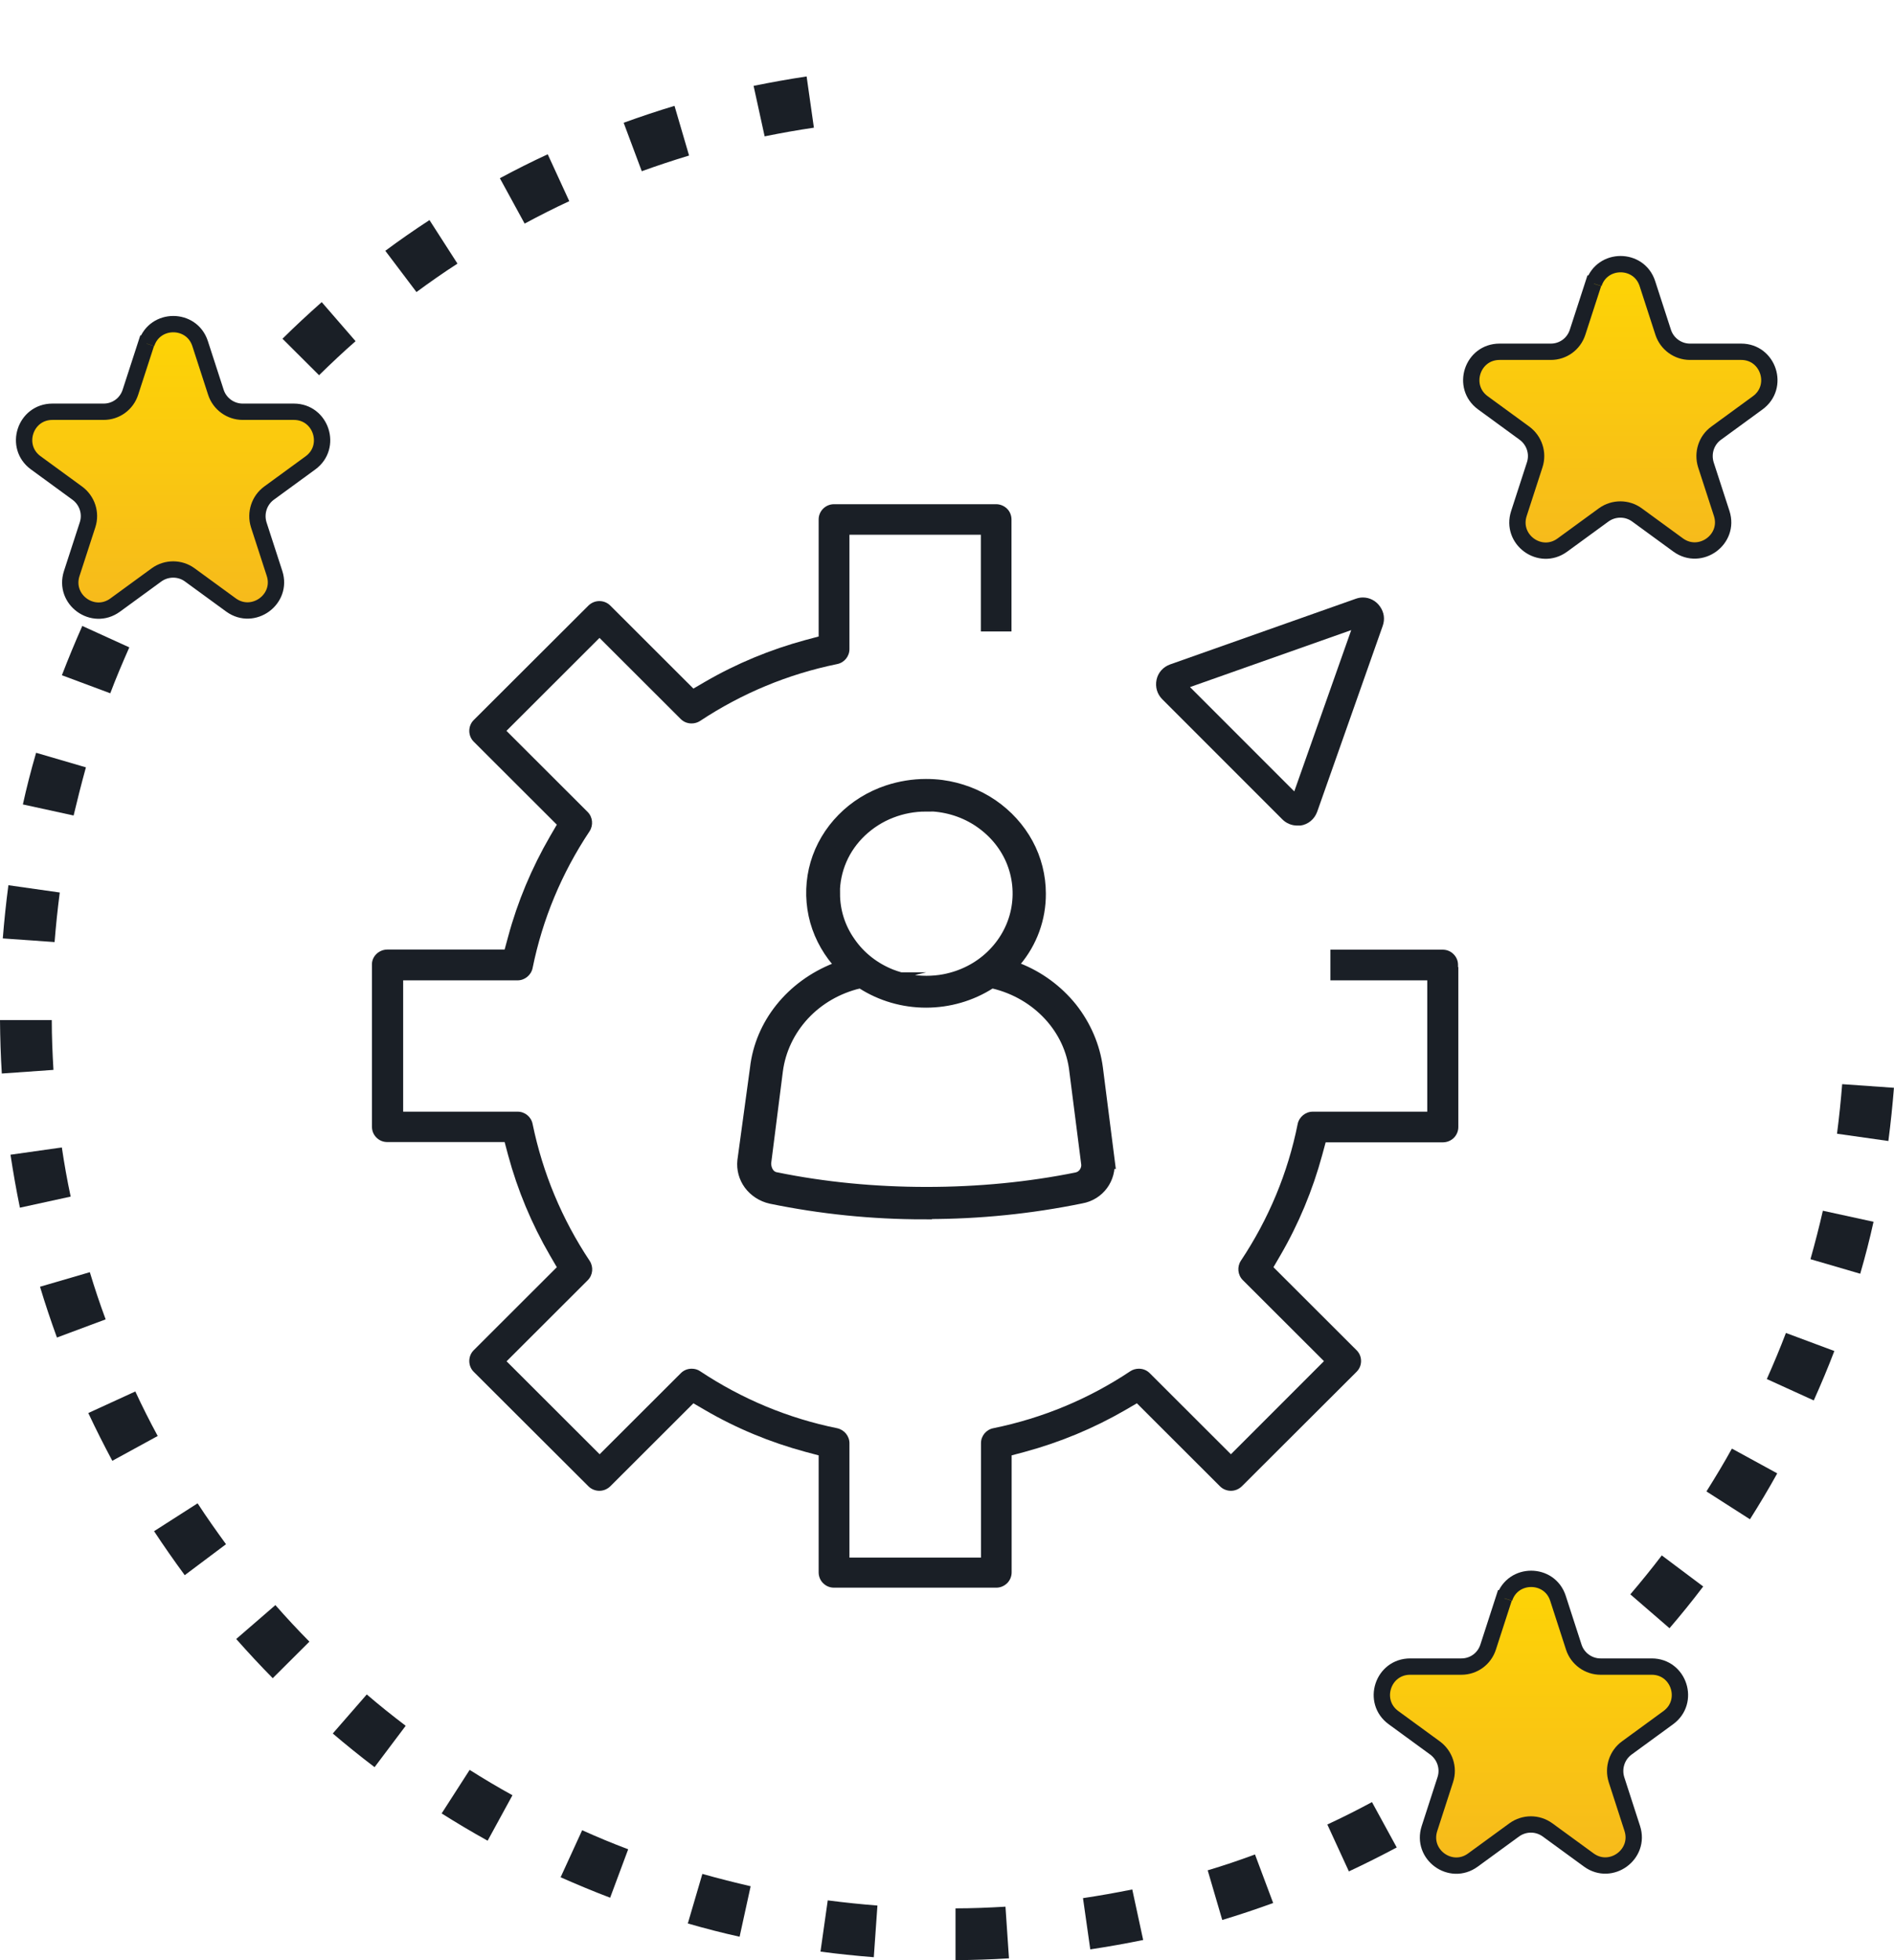 <svg width="116" height="120" viewBox="0 0 116 120" fill="none" xmlns="http://www.w3.org/2000/svg">
<g clip-path="url(#clip0_9001_22602)">
<path fill-rule="evenodd" clip-rule="evenodd" d="M58.522 116.829C59.541 116.829 60.57 116.786 61.581 116.726L61.796 119.889C60.716 119.957 59.619 119.991 58.522 120V116.829ZM53.516 119.82C52.35 119.726 51.271 119.614 50.251 119.477L50.696 116.34C51.751 116.477 52.77 116.58 53.739 116.657L53.516 119.829V119.82ZM66.329 116.203C67.315 116.057 68.327 115.877 69.347 115.672L70.015 118.766C69.004 118.972 67.915 119.169 66.775 119.34L66.329 116.203ZM45.314 118.569C44.26 118.337 43.197 118.063 42.126 117.754L43.017 114.72C44.02 115.003 45.014 115.252 45.974 115.475L45.297 118.569H45.314ZM73.975 114.498C74.926 114.215 75.895 113.889 76.863 113.529L77.977 116.503C76.932 116.88 75.886 117.232 74.858 117.54L73.966 114.498H73.975ZM37.369 116.177C36.349 115.792 35.329 115.363 34.335 114.926L35.655 112.046C36.572 112.458 37.514 112.852 38.474 113.212L37.369 116.177ZM81.294 111.695C82.237 111.258 83.154 110.795 84.028 110.324L85.545 113.101C84.56 113.623 83.574 114.12 82.614 114.566L81.294 111.695ZM29.869 112.689C28.909 112.158 27.958 111.592 27.049 111.018L28.764 108.352C29.621 108.892 30.495 109.415 31.386 109.904L29.869 112.681V112.689ZM88.142 107.889C88.999 107.324 89.839 106.741 90.653 106.15L92.556 108.678C91.656 109.329 90.756 109.964 89.865 110.546L88.151 107.881L88.142 107.889ZM22.936 108.181C22.044 107.504 21.196 106.818 20.381 106.124L22.464 103.733C23.218 104.384 24.015 105.018 24.847 105.652L22.944 108.181H22.936ZM94.373 103.158C95.102 102.516 95.847 101.821 96.61 101.067L98.856 103.304C98.093 104.058 97.296 104.804 96.456 105.541L94.373 103.15V103.158ZM16.704 102.738C15.942 101.967 15.196 101.161 14.467 100.339L16.867 98.264C17.544 99.036 18.239 99.781 18.95 100.501L16.704 102.738ZM99.859 97.596C100.501 96.842 101.144 96.053 101.778 95.222L104.315 97.124C103.638 98.016 102.944 98.873 102.25 99.679L99.85 97.605H99.859V97.596ZM11.313 96.43C10.645 95.522 10.019 94.622 9.436 93.739L12.102 92.033C12.659 92.891 13.251 93.722 13.842 94.536L11.305 96.439L11.313 96.43ZM104.513 91.305C105.095 90.379 105.61 89.522 106.072 88.682L108.849 90.199C108.318 91.159 107.752 92.102 107.178 93.01L104.513 91.305ZM6.882 89.436C6.368 88.477 5.871 87.491 5.408 86.505L8.288 85.185C8.708 86.094 9.171 87.011 9.659 87.911L6.882 89.428V89.436ZM108.215 84.414C108.627 83.488 109.021 82.546 109.381 81.603L112.346 82.708C111.961 83.72 111.532 84.74 111.086 85.734L108.207 84.423H108.215V84.414ZM3.488 81.886C3.12 80.874 2.768 79.829 2.451 78.774L5.502 77.883C5.794 78.852 6.12 79.829 6.471 80.771L3.505 81.877H3.497L3.488 81.886ZM110.889 77.069C111.163 76.092 111.421 75.097 111.643 74.121L114.746 74.797C114.515 75.852 114.24 76.915 113.932 77.977L110.881 77.086H110.889V77.069ZM1.217 73.923C0.994 72.843 0.806 71.763 0.643 70.692L3.788 70.246C3.934 71.241 4.114 72.252 4.328 73.255L1.226 73.932H1.217V73.923ZM112.509 69.406C112.646 68.361 112.749 67.341 112.826 66.372L115.997 66.595C115.912 67.65 115.8 68.746 115.655 69.852L112.509 69.406ZM0.111 65.721C0.043 64.641 0.009 63.544 0 62.447H3.171C3.171 63.467 3.214 64.487 3.274 65.498L0.103 65.721H0.111ZM0.171 57.45C0.257 56.379 0.369 55.282 0.514 54.193L3.66 54.639C3.523 55.693 3.42 56.713 3.343 57.673L0.18 57.45H0.171ZM1.397 49.265C1.62 48.245 1.894 47.174 2.211 46.085L5.262 46.977C4.98 47.997 4.731 48.991 4.508 49.925L1.406 49.248H1.397V49.265ZM3.788 41.346C4.183 40.317 4.603 39.306 5.04 38.32L7.919 39.632C7.508 40.566 7.105 41.508 6.754 42.443L3.788 41.337V41.346ZM7.294 33.855C7.825 32.895 8.391 31.952 8.965 31.044L11.631 32.749C11.099 33.606 10.568 34.48 10.071 35.372L7.294 33.855ZM11.828 26.938C12.496 26.064 13.182 25.215 13.893 24.393L16.293 26.467C15.642 27.23 14.999 28.018 14.373 28.841L11.836 26.938H11.828ZM17.305 20.733C18.084 19.962 18.89 19.216 19.704 18.496L21.778 20.887C21.05 21.521 20.313 22.216 19.541 22.97L17.296 20.733H17.305ZM23.604 15.35C24.47 14.707 25.37 14.082 26.304 13.473L28.018 16.139C27.152 16.696 26.312 17.287 25.507 17.879L23.596 15.35H23.604ZM30.615 10.911C31.575 10.396 32.56 9.899 33.546 9.445L34.866 12.316C33.966 12.728 33.049 13.199 32.132 13.688L30.615 10.911ZM38.192 7.517C39.212 7.148 40.257 6.797 41.311 6.48L42.203 9.522C41.234 9.814 40.257 10.139 39.306 10.482L38.2 7.525L38.192 7.517ZM46.171 5.254C47.182 5.048 48.262 4.851 49.402 4.68L49.848 7.817C48.854 7.962 47.842 8.142 46.831 8.348L46.154 5.254H46.162H46.171Z" fill="#1A1F26"/>
<path d="M97.613 17.361C98.127 15.775 100.382 15.775 100.896 17.361L101.864 20.344C102.096 21.055 102.764 21.535 103.501 21.535H106.638C108.31 21.535 109.004 23.678 107.65 24.663L105.113 26.515C104.504 26.952 104.256 27.732 104.478 28.452L105.447 31.434C105.961 33.02 104.144 34.34 102.79 33.371L100.253 31.52C99.653 31.083 98.83 31.083 98.222 31.52L95.685 33.371C94.331 34.357 92.505 33.037 93.028 31.434L93.996 28.452C94.228 27.74 93.971 26.96 93.362 26.515L90.825 24.663C89.471 23.678 90.165 21.535 91.845 21.535H94.982C95.736 21.535 96.388 21.055 96.619 20.344L97.588 17.361H97.622H97.613Z" fill="url(#paint0_linear_9001_22602)" stroke="#1A1F26"/>
<path d="M92.137 97.846C92.651 96.26 94.905 96.26 95.419 97.846L96.388 100.837C96.619 101.548 97.288 102.028 98.025 102.028H101.162C102.833 102.028 103.527 104.171 102.173 105.156L99.636 107.008C99.036 107.445 98.779 108.225 99.002 108.945L99.97 111.936C100.485 113.521 98.668 114.85 97.314 113.873L94.776 112.022C94.168 111.584 93.354 111.584 92.745 112.022L90.208 113.873C88.854 114.859 87.028 113.539 87.551 111.936L88.52 108.945C88.751 108.233 88.494 107.453 87.886 107.008L85.349 105.156C83.994 104.171 84.689 102.028 86.368 102.028H89.505C90.26 102.028 90.911 101.548 91.142 100.837L92.111 97.846H92.145H92.137Z" fill="url(#paint1_linear_9001_22602)" stroke="#1A1F26"/>
<path d="M8.972 21.033C9.486 19.447 11.74 19.447 12.255 21.033L13.223 24.016C13.454 24.727 14.123 25.207 14.86 25.207H17.997C19.668 25.207 20.363 27.35 19.017 28.335L16.48 30.187C15.88 30.624 15.623 31.404 15.846 32.124L16.814 35.106C17.328 36.692 15.511 38.012 14.157 37.043L11.62 35.192C11.02 34.755 10.197 34.755 9.589 35.192L7.052 37.043C5.698 38.029 3.872 36.709 4.395 35.106L5.364 32.124C5.595 31.412 5.338 30.632 4.729 30.187L2.192 28.335C0.838 27.35 1.532 25.207 3.212 25.207H6.349C7.103 25.207 7.755 24.727 7.986 24.016L8.955 21.033H8.98H8.972Z" fill="url(#paint2_linear_9001_22602)" stroke="#1A1F26"/>
<path fill-rule="evenodd" clip-rule="evenodd" d="M51.082 97.197C50.825 97.197 50.593 97.103 50.414 96.922C50.242 96.76 50.139 96.511 50.139 96.263V89.097L49.334 88.883C47.174 88.3 45.1 87.443 43.188 86.329L42.468 85.909L37.377 90.992C37.189 91.171 36.957 91.266 36.709 91.266C36.46 91.266 36.22 91.171 36.04 90.992L29.012 83.981C28.652 83.621 28.652 83.021 29.012 82.661L34.103 77.578L33.683 76.858C32.552 74.913 31.695 72.847 31.121 70.722L30.906 69.916H23.724C23.467 69.916 23.235 69.822 23.055 69.642C22.875 69.462 22.781 69.23 22.781 68.982V58.988C22.807 58.517 23.227 58.131 23.724 58.131H30.906L31.121 57.342C31.695 55.208 32.561 53.143 33.683 51.206L34.103 50.486L29.012 45.403C28.652 45.043 28.652 44.443 29.012 44.083L36.04 37.072C36.229 36.892 36.46 36.798 36.709 36.798C36.957 36.798 37.197 36.892 37.377 37.072L42.468 42.155L43.188 41.735C45.108 40.621 47.182 39.764 49.334 39.181L50.139 38.967V31.801C50.139 31.287 50.559 30.867 51.082 30.867H61.007C61.256 30.867 61.504 30.97 61.676 31.142C61.847 31.304 61.95 31.553 61.95 31.801V38.658H60.073V32.736H52.025V39.738C52.025 40.184 51.708 40.569 51.271 40.655C48.254 41.272 45.434 42.446 42.88 44.135C42.725 44.238 42.537 44.289 42.357 44.289C42.1 44.289 41.868 44.195 41.688 44.015L36.717 39.052L31.018 44.743L35.989 49.706C36.306 50.023 36.349 50.52 36.109 50.889C34.403 53.451 33.229 56.263 32.62 59.262C32.535 59.691 32.141 60.017 31.703 60.017H24.692V68.056H31.703C32.149 68.056 32.535 68.373 32.62 68.81C33.238 71.81 34.412 74.63 36.117 77.192C36.357 77.561 36.315 78.058 35.997 78.375L31.026 83.338L36.726 89.029L41.697 84.066C41.877 83.886 42.108 83.792 42.366 83.792C42.554 83.792 42.734 83.843 42.88 83.946C45.451 85.652 48.271 86.826 51.271 87.435C51.708 87.529 52.025 87.915 52.025 88.352V95.354H60.081V88.352C60.081 87.906 60.399 87.52 60.836 87.435C63.861 86.817 66.681 85.643 69.227 83.946C69.381 83.843 69.569 83.792 69.749 83.792C70.006 83.792 70.238 83.886 70.418 84.066L75.389 89.029L81.088 83.329L76.117 78.367C75.8 78.049 75.757 77.552 75.997 77.184C77.703 74.621 78.877 71.81 79.477 68.81C79.563 68.382 79.957 68.056 80.403 68.056H87.414V60.017H81.483V58.139H88.357C88.614 58.139 88.845 58.234 89.025 58.414C89.205 58.594 89.299 58.825 89.299 59.074V59.202H89.317V68.999C89.317 69.247 89.214 69.487 89.042 69.659C88.871 69.83 88.622 69.933 88.374 69.933H81.191L80.977 70.722C80.394 72.864 79.537 74.93 78.414 76.858L77.994 77.578L83.085 82.661C83.266 82.841 83.36 83.072 83.36 83.321C83.36 83.569 83.266 83.801 83.085 83.981L76.057 90.992C75.869 91.171 75.638 91.266 75.389 91.266C75.14 91.266 74.9 91.171 74.72 90.992L69.629 85.909L68.909 86.329C66.981 87.443 64.915 88.3 62.764 88.883L61.959 89.097V96.263C61.959 96.511 61.856 96.751 61.684 96.922C61.496 97.103 61.264 97.197 61.016 97.197H51.082Z" fill="#1A1F26"/>
<path fill-rule="evenodd" clip-rule="evenodd" d="M67.772 71.063L67.052 65.415C66.881 64.103 66.341 62.861 65.51 61.806C64.661 60.752 63.538 59.921 62.253 59.424L61.696 59.21L62.081 58.755C63.05 57.615 63.564 56.175 63.555 54.71C63.555 53.673 63.298 52.644 62.801 51.727C62.304 50.81 61.575 50.005 60.684 49.396C59.793 48.788 58.747 48.393 57.667 48.248C57.35 48.205 57.024 48.188 56.707 48.188C55.927 48.188 55.165 48.316 54.428 48.556C53.39 48.899 52.448 49.482 51.711 50.236C50.965 50.99 50.416 51.916 50.125 52.91C49.834 53.904 49.799 54.967 50.014 55.978C50.228 56.99 50.716 57.958 51.393 58.755L51.788 59.21L51.231 59.432C48.574 60.478 46.731 62.767 46.431 65.423L45.66 71.072C45.608 71.543 45.737 72.023 46.02 72.409C46.311 72.803 46.748 73.086 47.237 73.197C50.305 73.831 53.442 74.148 56.579 74.148V74.131H56.802C59.956 74.131 63.101 73.814 66.195 73.18C67.207 73 67.875 72.083 67.755 71.063H67.772ZM50.939 54.701C50.939 53.964 51.085 53.253 51.376 52.576C51.668 51.899 52.096 51.299 52.636 50.785C53.176 50.279 53.81 49.867 54.522 49.593C55.225 49.319 55.962 49.182 56.724 49.182V49.165C57.873 49.165 58.987 49.482 59.938 50.09C60.898 50.707 61.636 51.556 62.081 52.576C62.518 53.596 62.63 54.71 62.407 55.79C62.184 56.87 61.627 57.855 60.821 58.627C60.007 59.407 58.979 59.921 57.864 60.135C57.504 60.204 57.119 60.238 56.742 60.238C55.979 60.238 55.242 60.101 54.53 59.827C53.468 59.407 52.568 58.704 51.933 57.787C51.282 56.87 50.948 55.807 50.948 54.701H50.939ZM65.998 72.263C63.041 72.863 59.93 73.163 56.75 73.163C53.57 73.163 50.459 72.863 47.519 72.263C47.057 72.194 46.731 71.774 46.731 71.192L47.451 65.535C47.622 64.224 48.205 63.006 49.114 62.021C50.031 61.035 51.222 60.349 52.559 60.024H52.55L52.73 59.972L52.885 60.075C54.025 60.804 55.353 61.189 56.716 61.189C58.079 61.189 59.416 60.804 60.556 60.075L60.71 59.981L60.881 60.024C63.633 60.675 65.698 62.886 65.99 65.543L66.71 71.174C66.795 71.671 66.461 72.169 65.981 72.263H65.998Z" fill="#1A1F26" stroke="#1A1F26" stroke-miterlimit="10"/>
<path fill-rule="evenodd" clip-rule="evenodd" d="M79.449 50.54C79.106 50.54 78.78 50.403 78.54 50.163L71.186 42.809C70.869 42.492 70.741 42.055 70.835 41.609C70.929 41.172 71.238 40.829 71.666 40.675L83.04 36.655C83.186 36.604 83.323 36.578 83.477 36.578C83.888 36.578 84.282 36.784 84.522 37.135C84.771 37.487 84.831 37.907 84.685 38.318L80.674 49.691C80.511 50.146 80.126 50.471 79.654 50.54H79.44H79.449ZM72.883 42.063L79.269 48.449L82.757 38.575L72.883 42.063Z" fill="#1A1F26"/>
</g>
<defs>
<linearGradient id="paint0_linear_9001_22602" x1="99.233" y1="12.313" x2="99.233" y2="39.037" gradientUnits="userSpaceOnUse">
<stop stop-color="#FFDA00"/>
<stop offset="1" stop-color="#F4B223"/>
</linearGradient>
<linearGradient id="paint1_linear_9001_22602" x1="93.757" y1="92.78" x2="93.757" y2="119.504" gradientUnits="userSpaceOnUse">
<stop stop-color="#FFDA00"/>
<stop offset="1" stop-color="#F4B223"/>
</linearGradient>
<linearGradient id="paint2_linear_9001_22602" x1="10.6" y1="15.976" x2="10.6" y2="42.7" gradientUnits="userSpaceOnUse">
<stop stop-color="#FFDA00"/>
<stop offset="1" stop-color="#F4B223"/>
</linearGradient>
<clipPath id="clip0_9001_22602">
<rect width="115.997" height="120" fill="white"/>
</clipPath>
</defs>
</svg>
